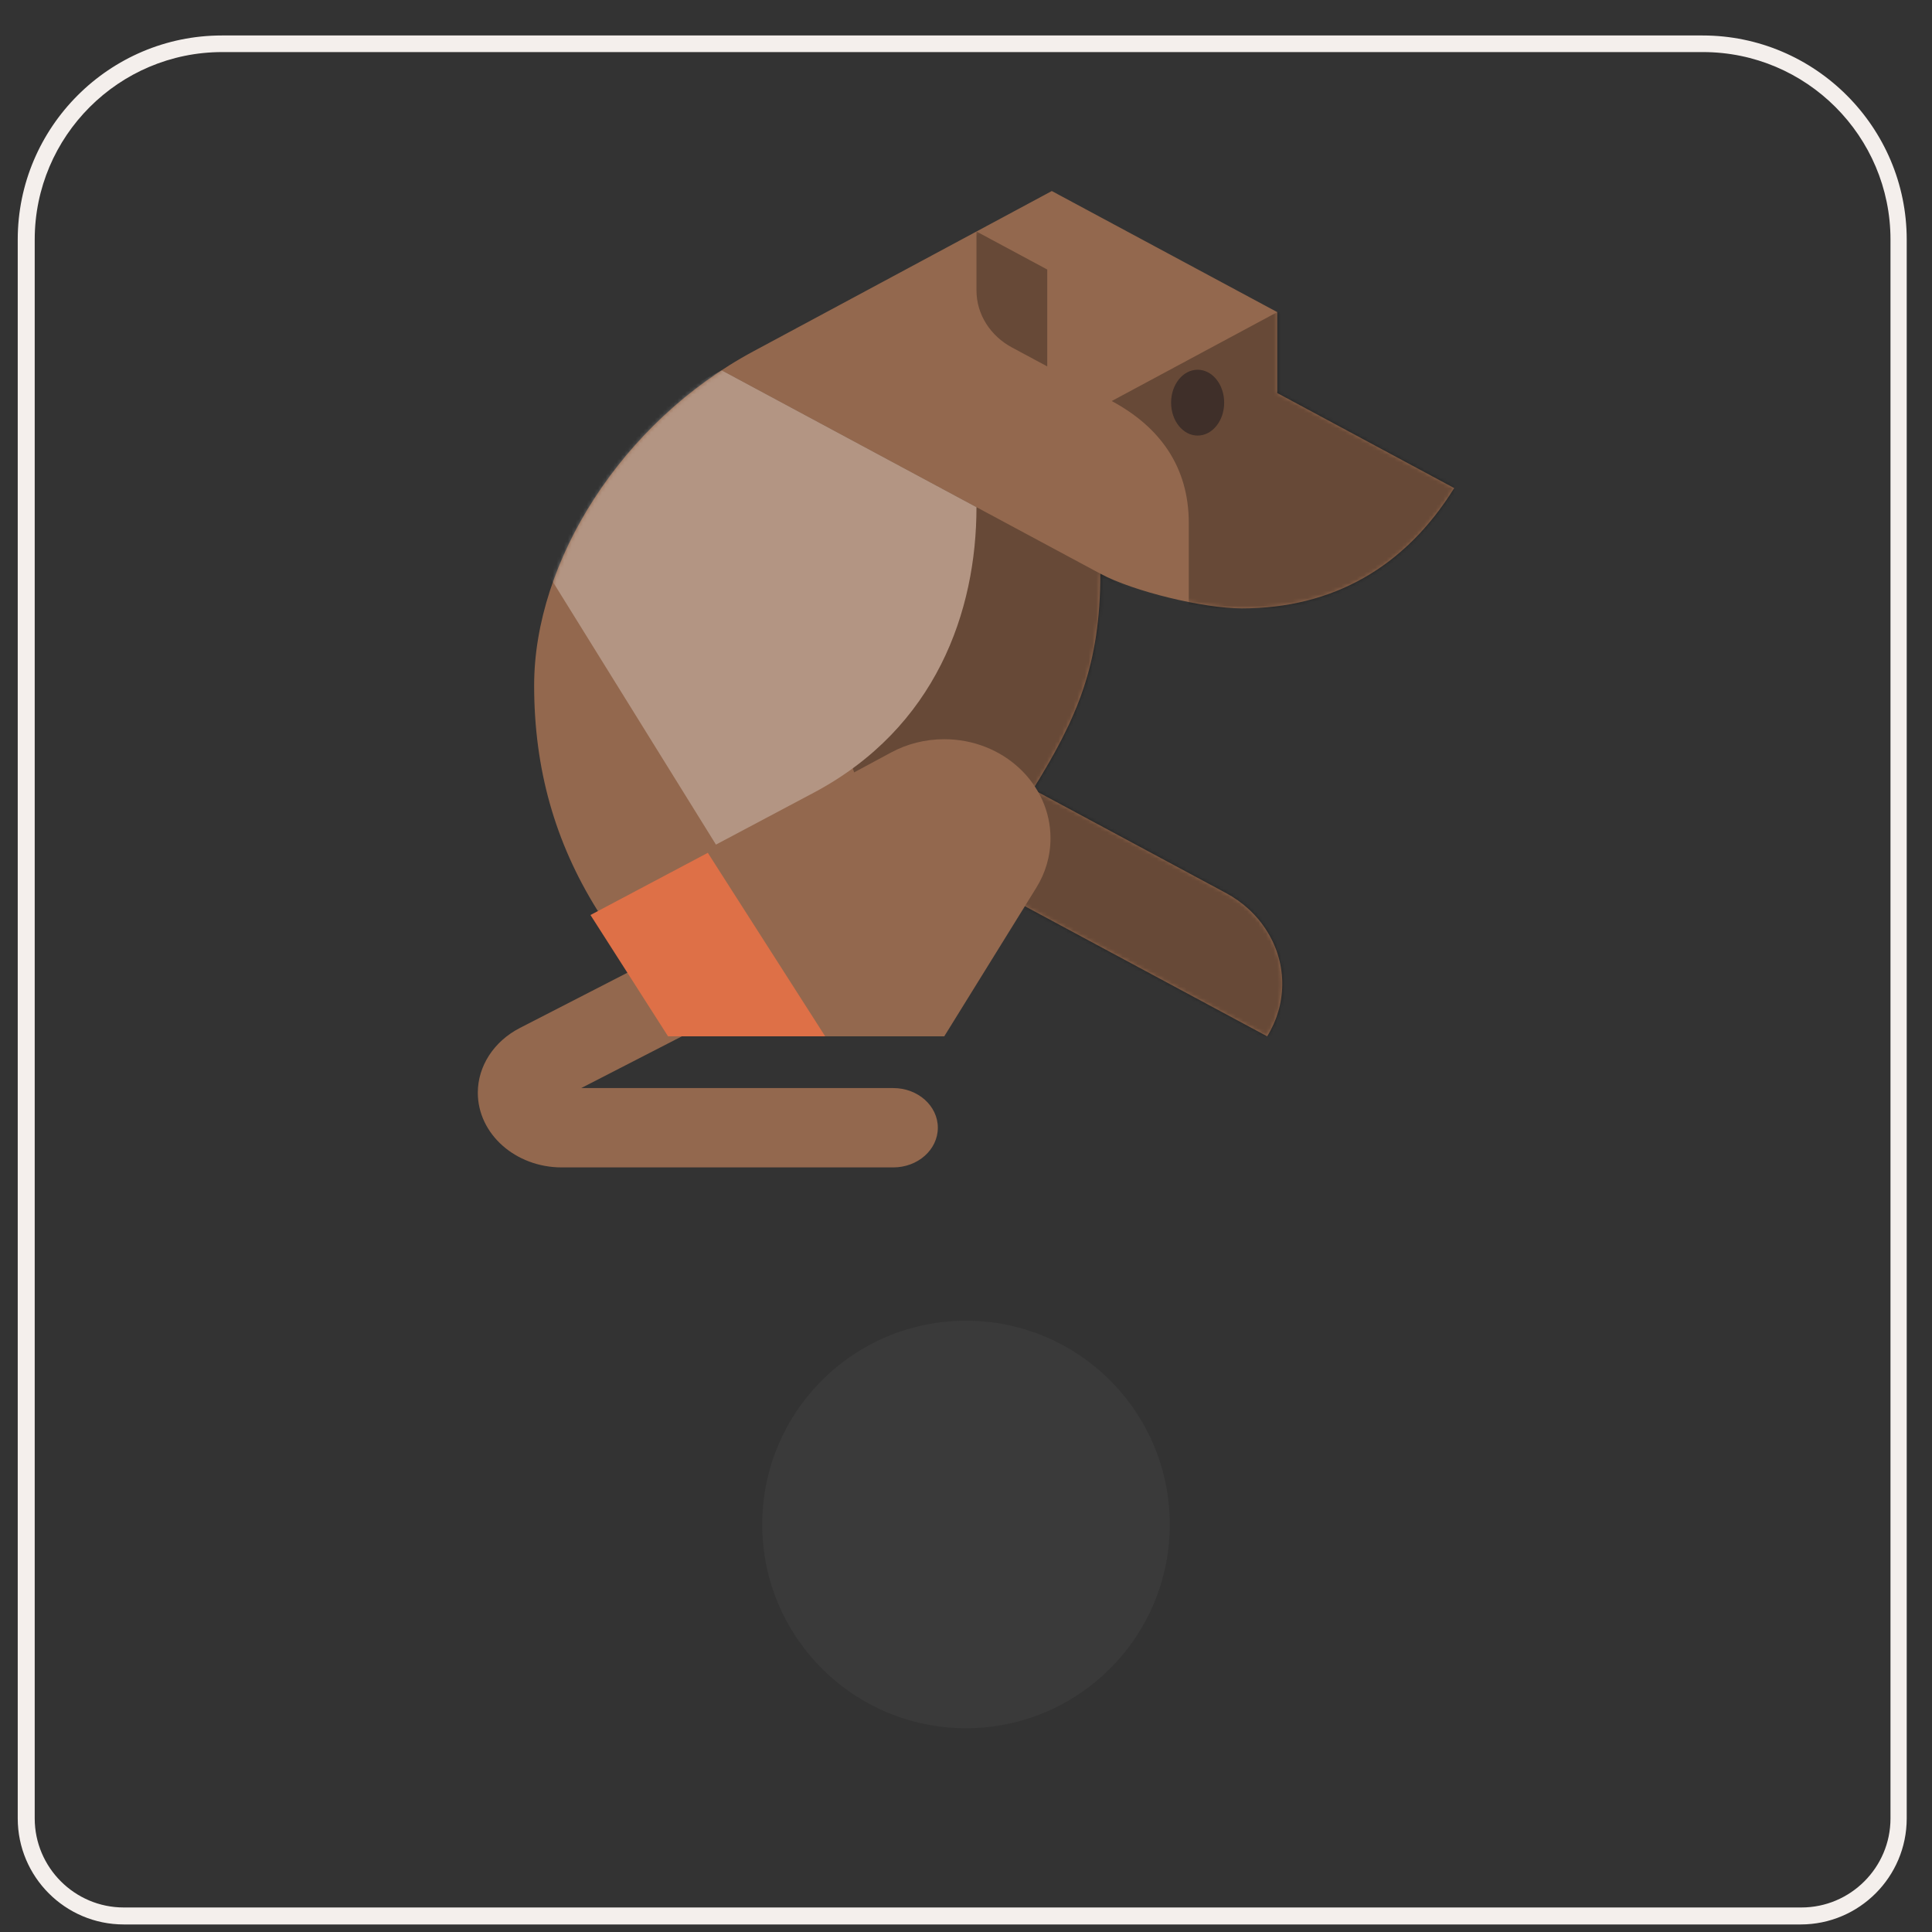 <svg width="512" height="512" viewBox="0 0 512 512" fill="none" xmlns="http://www.w3.org/2000/svg" xmlns:xlink="http://www.w3.org/1999/xlink">

<rect x="0" y="0" width="512" height="512" fill="#333333" stroke="none"/>

<path class="st0" d="M32.8,505.5h444.4c13,0,23.6-10.6,23.6-23.6V63.5c0-27.4-22.3-49.7-49.7-49.7H58.8c-27.4,0-49.7,22.3-49.7,49.7
	v418.4C9.2,494.9,19.8,505.5,32.8,505.5z" fill="none"/>
<path class="st0" d="M32.8,504.4h444.4c11.8,0,21.4-9.6,21.4-21.4v-18.3h2.2V64.6c0-27.4-22.3-49.7-49.7-49.7H58.8
	c-27.4,0-49.7,22.3-49.7,49.7v401.9h2.2V483C11.4,494.8,21,504.4,32.8,504.4z" fill="none"/>
<path class="st0" d="M32.8,504.4h444.4c11.8,0,21.4-9.6,21.4-21.4V262.5h2.2V64.6c0-27.4-22.3-49.7-49.7-49.7H58.8
	c-27.4,0-49.7,22.3-49.7,49.7v198.8h2.2V483C11.4,494.8,21,504.4,32.8,504.4z" fill="none"/>
<path class="st0" d="M32.8,505.5h156.4v-1.8h10.6v-0.4h110.4v0.4h13.2v1.8h153.8c13,0,23.6-10.6,23.6-23.6V63.5
	c0-27.4-22.3-49.7-49.7-49.7H58.8c-27.4,0-49.7,22.3-49.7,49.7v418.4C9.2,494.9,19.8,505.5,32.8,505.5z" fill="none"/>
<path class="st0" d="M32.8,505.5h116.6v-2.2h218.9v2.2h109c13,0,23.6-10.6,23.6-23.6V63.5c0-27.4-22.3-49.7-49.7-49.7H58.8
	c-27.4,0-49.7,22.3-49.7,49.7v418.4C9.2,494.9,19.8,505.5,32.8,505.5z" fill="none"/>
<path class="st1" d="M32.8,510h444.4c15.5,0,28.1-12.6,28.1-28.1V63.5c0-29.8-24.3-54.1-54.1-54.1H58.8C29,9.4,4.7,33.7,4.7,63.5
	v418.4C4.7,497.4,17.3,510,32.8,510z M9.2,63.5c0-27.4,22.3-49.7,49.7-49.7h392.4c27.4,0,49.7,22.3,49.7,49.7v418.4
	c0,13-10.6,23.6-23.6,23.6H32.8c-13,0-23.6-10.6-23.6-23.6V63.5z" fill="rgb(243.12, 238.39, 235.53)"/>
<g transform="translate(76, 0)">
<path d="M72.866 309.375H160.723C167.249 309.375 172.536 304.669 172.536 298.862C172.536 293.055 167.249 288.349 160.723 288.349H78.03C87.759 283.353 109.835 272.003 109.835 272.003L98.022 253.795C98.022 253.795 63.316 271.629 61.795 272.411C54.897 275.944 50.625 282.521 50.625 289.581C50.625 300.498 60.6 309.375 72.866 309.375Z" fill="#93684E"/>
<path d="M123.644 93.11C149.343 79.309 202.74 50.625 202.74 50.625L262.486 82.715V104.163L309.375 129.344C296.391 150.268 277.247 161.229 253.108 161.229C242.948 161.229 224.384 156.754 215.597 152.034C215.597 176.059 209.596 190.096 197.737 209.196C197.737 209.196 247.81 236.087 248.827 236.628C253.24 238.988 257.075 242.429 259.804 246.835C265.337 255.746 264.962 266.319 259.809 274.637L191.304 237.845L173.402 274.637H126.49C126.49 274.637 92.284 257.26 82.203 241.051C71.081 223.167 65.553 203.775 65.553 181.651C65.553 148.815 88.73 111.857 123.644 93.11Z" fill="#93684E"/>
<mask id="mask0_3_3277" style="mask-type:alpha" maskUnits="userSpaceOnUse" x="65" y="50" width="245" height="225">
<path fill-rule="evenodd" clip-rule="evenodd" d="M123.644 93.11C149.343 79.309 202.74 50.625 202.74 50.625L262.486 82.715V104.163L309.375 129.344C296.391 150.268 277.247 161.229 253.108 161.229C242.948 161.229 224.384 156.754 215.597 152.034C215.597 176.059 209.596 190.096 197.737 209.196C197.737 209.196 247.81 236.087 248.827 236.628C253.24 238.988 257.075 242.429 259.804 246.835C265.337 255.746 264.962 266.319 259.809 274.637L191.304 237.845L173.402 274.637H126.49C126.49 274.637 92.284 257.26 82.203 241.051C71.081 223.167 65.553 203.775 65.553 181.651C65.553 148.815 88.73 111.857 123.644 93.11Z" fill="white"/>
</mask>
<g mask="url(#mask0_3_3277)">
<g opacity="0.3">
<path fill-rule="evenodd" clip-rule="evenodd" d="M265.614 274.637H173.402L115.255 98.139L265.614 178.894V274.637Z" fill="black"/>
<path d="M115.255 98.139L182.775 134.403C182.775 161.909 172.117 192.835 139.628 210.086C124.328 218.208 113.736 223.83 113.736 223.83L54.754 128.794L115.255 98.139Z" fill="white"/>
<path fill-rule="evenodd" clip-rule="evenodd" d="M309.375 82.715H262.486L218.617 106.278C231.352 113.118 239.042 123.699 239.042 138.604C239.042 145.417 239.042 161.229 239.042 161.229H309.375V82.715Z" fill="black"/>
<path fill-rule="evenodd" clip-rule="evenodd" d="M182.775 76.953C182.775 83.409 186.55 89.049 192.153 92.067C194.91 93.55 201.531 97.105 201.531 97.105V71.427L182.775 61.351C182.775 61.351 182.775 71.771 182.775 76.953Z" fill="black"/>
</g>
<ellipse rx="7.033" ry="8.724" transform="matrix(-1 0 0 1 241.386 106.706)" fill="#231F20" fill-opacity="0.6"/>
</g>
<path d="M82.969 240.955L127.291 274.637H174.241C174.241 274.637 193.748 243.116 198.619 235.277C201.022 231.414 202.392 226.931 202.392 222.145C202.392 207.653 189.783 195.899 174.236 195.899C169.107 195.899 164.302 197.176 160.158 199.412C151.744 203.948 82.969 240.955 82.969 240.955Z" fill="#93684E"/>
<path d="M80.481 242.486L111.578 226.005L142.68 274.637H101.038L80.481 242.486Z" fill="#DE7047"/>
</g>
    <path d="M310,404C310,433.823 285.823,458 256,458C226.177,458 202,433.823 202,404C202,374.177 226.177,350 256,350C285.823,350 310,374.177 310,404Z" style="fill:rgb(75,75,75);fill-opacity:0.3;fill-rule:nonzero;"/>
</svg>